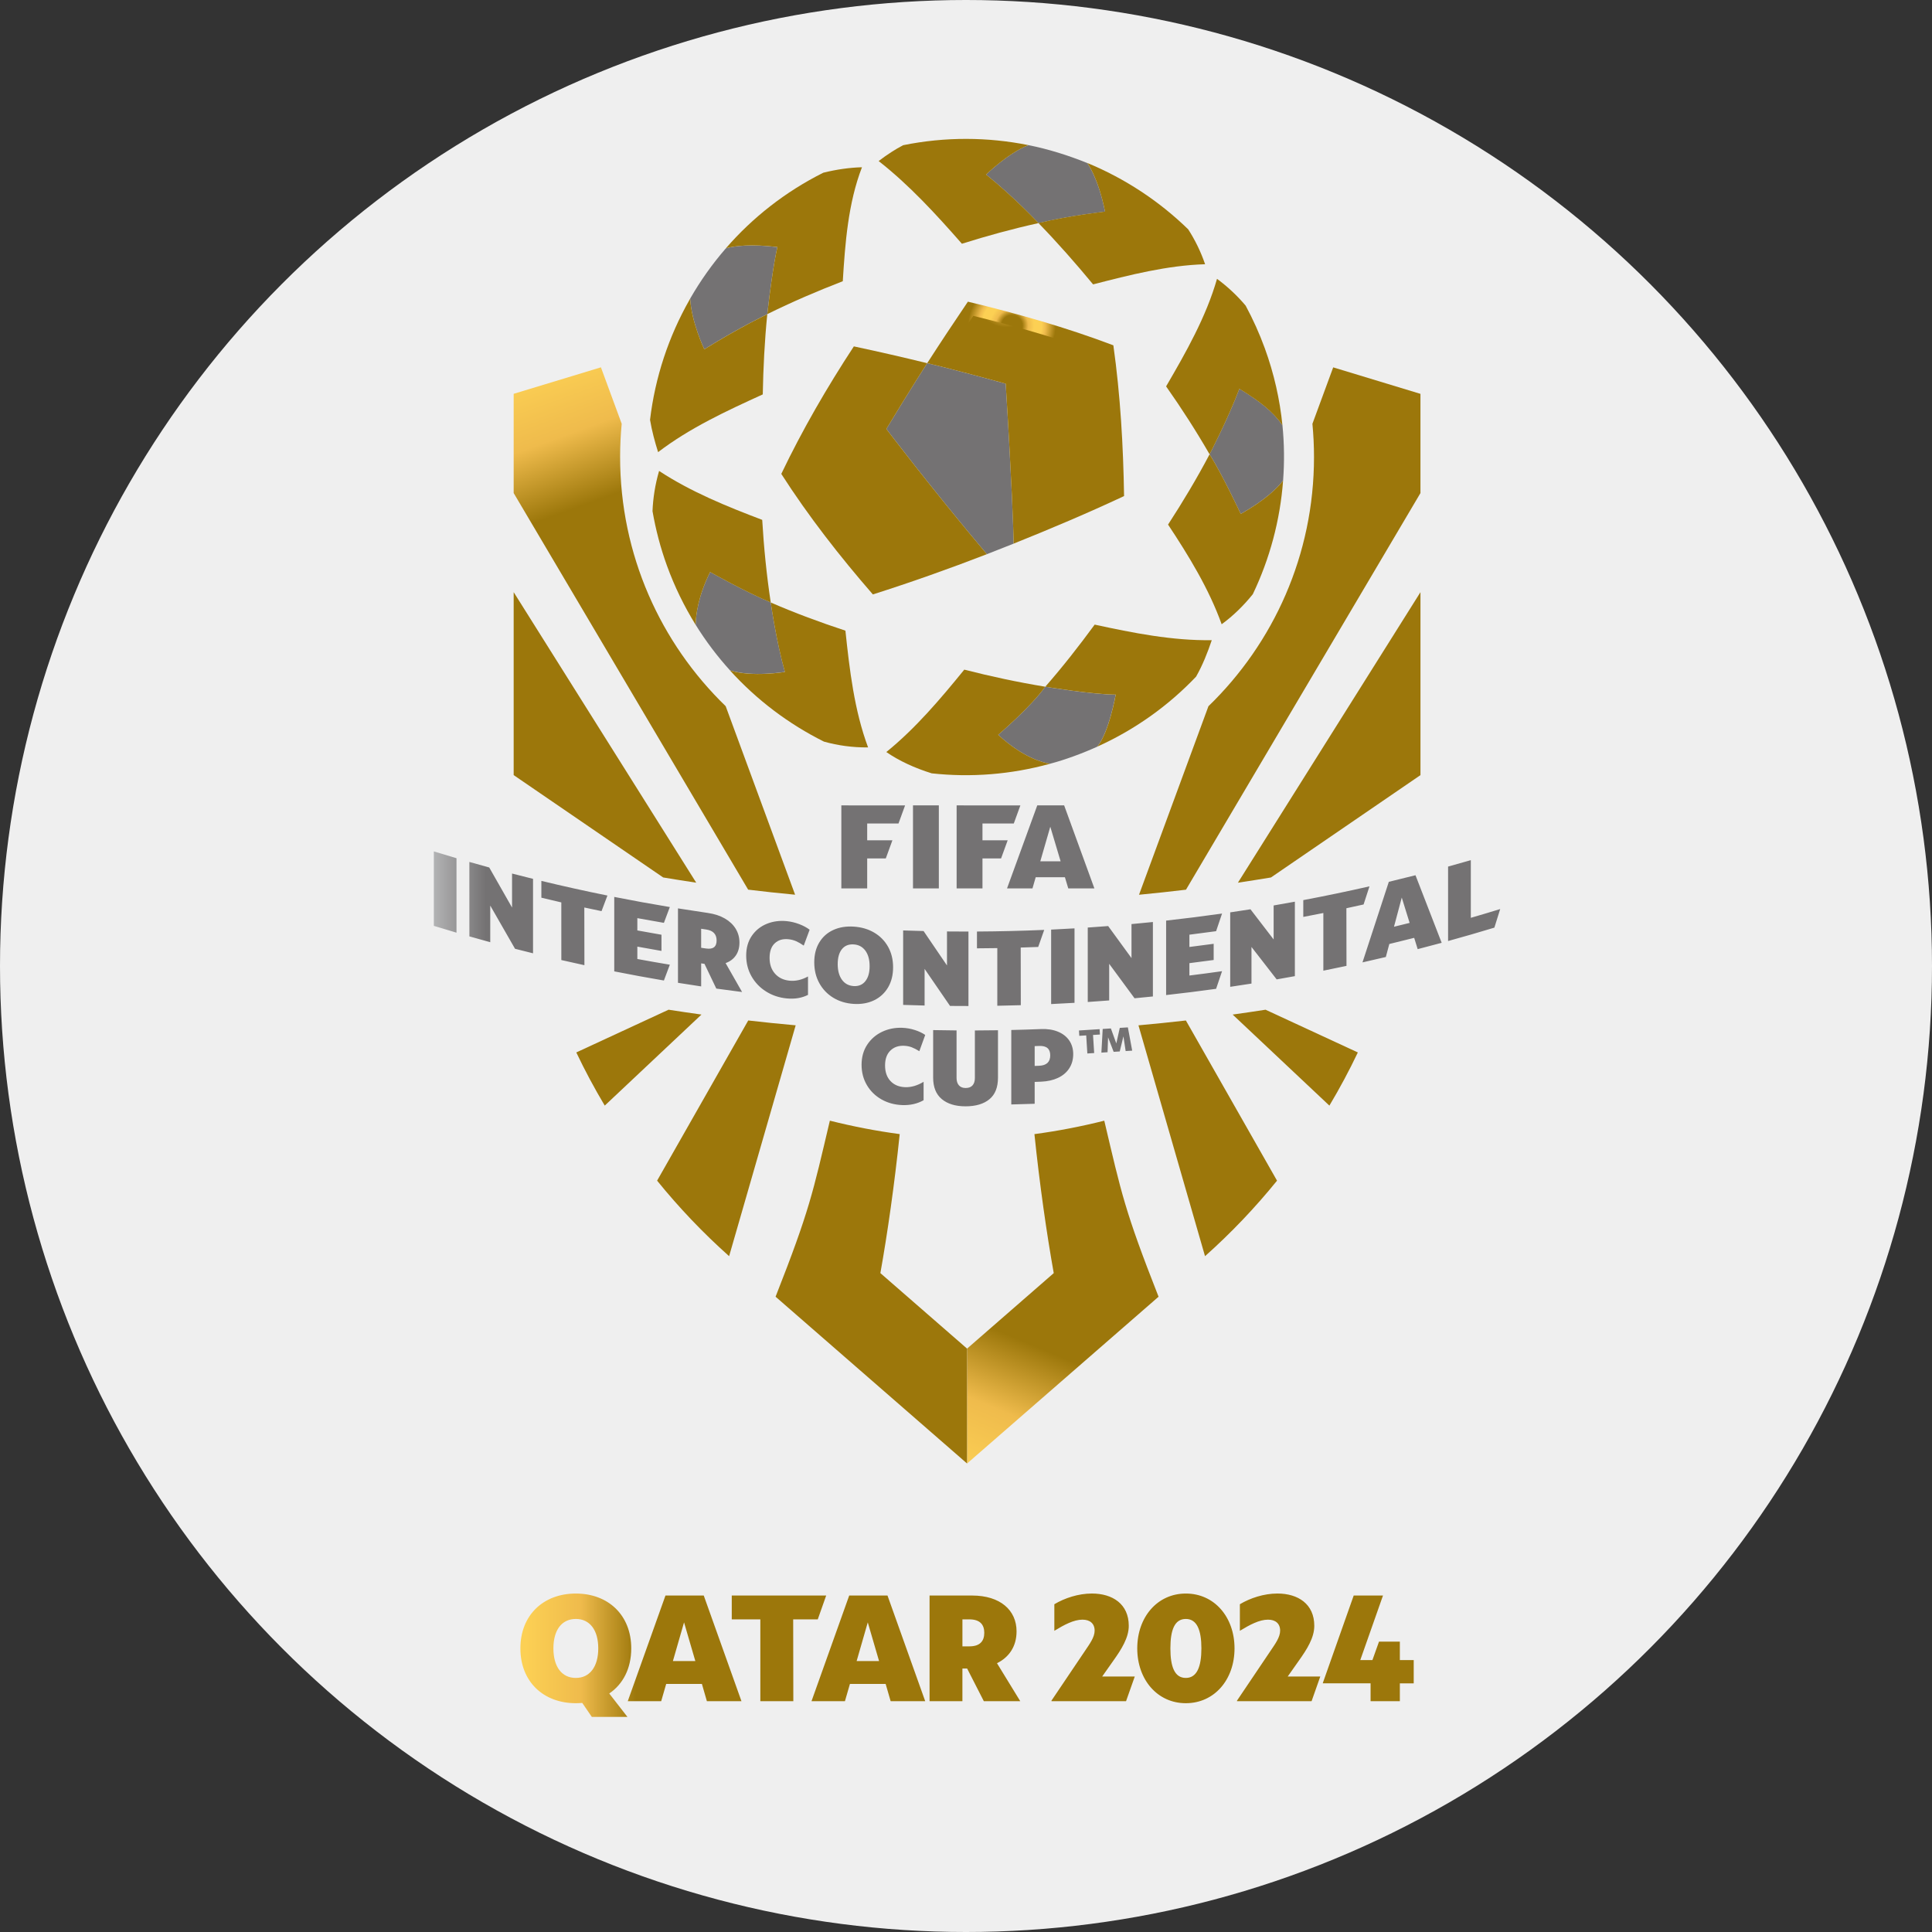<?xml version="1.0" encoding="utf-8"?>
<!-- Generator: Adobe Illustrator 28.0.0, SVG Export Plug-In . SVG Version: 6.00 Build 0)  -->
<svg version="1.1" id="Layer_1" xmlns="http://www.w3.org/2000/svg" xmlns:xlink="http://www.w3.org/1999/xlink" x="0px" y="0px"
	 viewBox="0 0 50 50" style="enable-background:new 0 0 50 50;" xml:space="preserve">
<rect x="0" y="0" width="50" height="50" fill="#333333" stroke="none"/>
<style type="text/css">
	.st0{fill:#EFEFEF;}
	.st1{fill:url(#SVGID_1_);}
	.st2{fill:url(#SVGID_00000167362196993907833410000002330134684945910144_);}
	.st3{fill:url(#SVGID_00000119799720872900115740000002171921890328673437_);}
	.st4{fill:url(#SVGID_00000047049654202985911510000006309478022770634901_);}
	.st5{fill:url(#SVGID_00000089557317469164152270000010496147359646674826_);}
	.st6{fill:url(#SVGID_00000123427267138323639270000010754387416115992996_);}
	.st7{fill:url(#SVGID_00000007391266444943050110000000603990327730148264_);}
	.st8{fill:url(#SVGID_00000072278345275700988010000006720847451503537807_);}
	.st9{fill:url(#SVGID_00000147199809069433708290000011918319937655116930_);}
	.st10{fill:url(#SVGID_00000136396290600157184780000013665399882569433241_);}
	.st11{fill:url(#SVGID_00000110466207419769484480000011178466754089416096_);}
	.st12{fill:url(#SVGID_00000013158493233629626020000010460829836108369568_);}
	.st13{fill:url(#SVGID_00000085220959804065095320000017854409588787291010_);}
	.st14{fill:url(#SVGID_00000110437293892882725920000007776522924550813089_);}
	.st15{fill:url(#SVGID_00000140717661022639824890000002744997911420165814_);}
	.st16{fill:url(#SVGID_00000049219206256536315960000011850580994831520163_);}
	.st17{fill:url(#SVGID_00000051347848004497078620000015973312796471536028_);}
	.st18{fill:url(#SVGID_00000024690767407740513890000017673018832634813830_);}
	.st19{fill:url(#SVGID_00000104666027291218802680000016229528754563321522_);}
	.st20{fill:url(#SVGID_00000168111805151431308950000005822488307725072520_);}
	.st21{fill:url(#SVGID_00000139289196892885823140000007919692471072058501_);}
	.st22{fill:url(#SVGID_00000142886363271672647710000001068379140838364350_);}
	.st23{fill:url(#SVGID_00000092454289370715298660000004741623509168233649_);}
	.st24{fill:url(#SVGID_00000024690978779178631240000017777738108735960483_);}
	.st25{fill:url(#SVGID_00000114768601809459539440000005801083387901591173_);}
	.st26{fill:url(#SVGID_00000093867941123202383220000015919051220632411565_);}
	.st27{fill:url(#SVGID_00000116203730037988092040000016355996276511333522_);}
	.st28{fill:url(#SVGID_00000016068638260036735470000000830390909406757277_);}
	.st29{fill:url(#SVGID_00000042006909734020663300000017916009017422636475_);}
	.st30{fill:url(#SVGID_00000031167720951767707990000017882765237208958381_);}
	.st31{fill:url(#SVGID_00000152986960419359796630000015110872359581015473_);}
	.st32{fill:url(#SVGID_00000076588989284289648250000009260124563022300088_);}
	.st33{fill:url(#SVGID_00000020362846380249571380000006130853199560412583_);}
	.st34{fill:url(#SVGID_00000023245031368254517310000018373679065103871377_);}
</style>
<circle class="st0" cx="25" cy="25" r="25"/>
<g transform="translate(-123 -106.99)">
	<g transform="translate(1 1)">
		<g transform="matrix(.353 0 0 -.353 105.06 391.01)">
			
				<linearGradient id="SVGID_1_" gradientUnits="userSpaceOnUse" x1="-1145.782" y1="1192.23" x2="-1145.574" y2="1192.23" gradientTransform="matrix(39.154 0 0 -39.154 44948.523 47367.117)">
				<stop  offset="0" style="stop-color:#FCD054"/>
				<stop  offset="0.5" style="stop-color:#EFBB4C"/>
				<stop  offset="1" style="stop-color:#9C770B"/>
			</linearGradient>
			<path class="st1" d="M120.15,687.715c0,0.607-0.325,0.984-1.089,0.984h-0.513v-1.978h0.513
				C119.825,686.72,120.15,687.097,120.15,687.715z M121.082,685.485l1.707-2.785h-2.671l-1.225,2.397h-0.346V682.7h-2.408v7.747
				h3.121c2.052,0,3.257-1.068,3.257-2.627C122.517,686.72,121.972,685.924,121.082,685.485L121.082,685.485z M112.437,685.642
				l-0.828,2.837l-0.817-2.837H112.437z M113.055,690.447l2.765-7.747h-2.534l-0.367,1.267h-2.618l-0.367-1.267h-2.451l2.765,7.747
				H113.055z M107.942,688.698l0.618,1.749h-6.923v-1.749h2.095V682.7h2.419l-0.011,5.998H107.942z M98.967,685.642l-0.828,2.837
				l-0.817-2.837H98.967z M99.584,690.447l2.765-7.747h-2.535l-0.366,1.267H96.83l-0.367-1.267h-2.451l2.765,7.747H99.584z
				 M91.849,686.573c0,1.34-0.618,2.157-1.644,2.157c-1.037,0-1.644-0.816-1.644-2.157s0.607-2.167,1.644-2.167
				C91.231,684.406,91.849,685.233,91.849,686.573z M92.655,683.265l1.333-1.716h-2.611l-0.701,1.025
				c-0.146-0.011-0.314-0.021-0.472-0.021c-2.366,0-4.063,1.57-4.063,4.02c0,2.449,1.697,4.02,4.063,4.02
				c2.367,0,4.064-1.571,4.064-4.02C94.268,685.097,93.661,683.946,92.655,683.265z M150.618,687.066h-1.529l-0.482-1.35h-0.89
				l1.665,4.732h-2.147l-2.262-6.406v-0.032h3.499v-1.31h2.146v1.308h1.017v1.707h-1.017
				C150.618,685.715,150.618,687.066,150.618,687.066z M143.193,685.642c0.628,0.879,1.152,1.717,1.152,2.586
				c0,1.601-1.194,2.366-2.702,2.366c-0.995,0-2-0.335-2.754-0.785v-1.948c0.723,0.44,1.424,0.817,2.063,0.817
				c0.545,0,0.889-0.282,0.889-0.806c0-0.481-0.355-0.963-0.701-1.476l-2.461-3.654V682.7h5.467l0.639,1.811h-2.388L143.193,685.642
				z M136.068,686.573c0,1.34-0.325,2.157-1.142,2.157c-0.828,0-1.131-0.816-1.131-2.157s0.304-2.167,1.131-2.167
				C135.743,684.406,136.068,685.233,136.068,686.573z M138.497,686.573c0-2.293-1.476-4.02-3.571-4.02
				c-2.084,0-3.561,1.727-3.561,4.02s1.476,4.02,3.561,4.02C137.021,690.594,138.497,688.866,138.497,686.573z M129.592,685.642
				c0.628,0.879,1.152,1.717,1.152,2.586c0,1.601-1.195,2.366-2.703,2.366c-0.995,0-2-0.335-2.754-0.785v-1.948
				c0.723,0.44,1.424,0.817,2.063,0.817c0.545,0,0.891-0.282,0.891-0.806c0-0.481-0.357-0.963-0.703-1.476l-2.461-3.654V682.7h5.467
				l0.64,1.811h-2.389L129.592,685.642"/>
			
				<linearGradient id="SVGID_00000038376377079629113870000017260248032836645777_" gradientUnits="userSpaceOnUse" x1="-1165.347" y1="1172.343" x2="-1165.139" y2="1172.343" gradientTransform="matrix(19.838 47.036 -47.036 19.838 78383.211 32254.315)">
				<stop  offset="0" style="stop-color:#FCD054"/>
				<stop  offset="0.497" style="stop-color:#EFBB4C"/>
				<stop  offset="1" style="stop-color:#9C770B"/>
			</linearGradient>
			<path style="fill:url(#SVGID_00000038376377079629113870000017260248032836645777_);" d="M131.454,732.251l4.88-16.925
				c1.92,1.712,3.683,3.565,5.279,5.537l-6.682,11.743C133.774,732.474,132.615,732.355,131.454,732.251L131.454,732.251z
				 M138.36,733.04l7.092-6.675c0.756,1.267,1.453,2.568,2.086,3.898l-6.766,3.132C139.969,733.271,139.165,733.152,138.36,733.04
				L138.36,733.04z M141.168,743.091l10.961,7.504v13.413l-13.384-21.3C139.553,742.829,140.361,742.957,141.168,743.091
				L141.168,743.091z M134.938,742.195l17.19,29.077v7.275l-6.397,1.942l-1.523-4.138c0.076-0.802,0.116-1.614,0.116-2.436
				c0-7.17-2.967-13.647-7.74-18.27l-5.089-13.821C132.644,741.934,133.792,742.057,134.938,742.195L134.938,742.195z
				 M123.827,724.275c1.718,0.229,3.43,0.561,5.121,0.985c1.252-5.303,1.488-6.578,3.98-12.906l-14.038-12.227v8.423l6.353,5.534
				C124.725,716.985,124.205,720.607,123.827,724.275"/>
			
				<linearGradient id="SVGID_00000095306806303321422500000003057852688362420147_" gradientUnits="userSpaceOnUse" x1="-1147.028" y1="1176.041" x2="-1146.82" y2="1176.041" gradientTransform="matrix(17.285 -47.219 -47.219 -17.285 75441.891 -33054.836)">
				<stop  offset="0" style="stop-color:#FCD054"/>
				<stop  offset="0.497" style="stop-color:#EFBB4C"/>
				<stop  offset="1" style="stop-color:#9C770B"/>
			</linearGradient>
			<path style="fill:url(#SVGID_00000095306806303321422500000003057852688362420147_);" d="M102.845,732.607l-6.681-11.743
				c1.596-1.972,3.359-3.825,5.279-5.537l4.88,16.925C105.162,732.356,104.002,732.474,102.845,732.607L102.845,732.607z
				 M97.004,733.396l-6.765-3.132c0.633-1.33,1.33-2.631,2.086-3.898l7.092,6.675C98.611,733.152,97.808,733.271,97.004,733.396
				L97.004,733.396z M99.032,742.709l-13.384,21.3v-13.413l10.961-7.504C97.415,742.957,98.223,742.829,99.032,742.709
				L99.032,742.709z M106.281,741.827l-5.089,13.821c-4.773,4.623-7.74,11.1-7.74,18.27c0,0.822,0.039,1.634,0.116,2.436
				l-1.523,4.138l-6.397-1.942v-7.275l17.191-29.077C103.984,742.058,105.132,741.935,106.281,741.827L106.281,741.827z
				 M112.533,714.085l6.354-5.534v-8.423l-14.038,12.227c2.491,6.327,2.728,7.603,3.98,12.906c1.691-0.423,3.402-0.756,5.121-0.985
				C113.571,720.607,113.052,716.986,112.533,714.085"/>
			
				<linearGradient id="SVGID_00000026851286427349558350000017532433112867753136_" gradientUnits="userSpaceOnUse" x1="-1150.78" y1="1193.174" x2="-1150.572" y2="1193.174" gradientTransform="matrix(58.536 0 0 -58.536 67433.289 70580.461)">
				<stop  offset="0" style="stop-color:#747273"/>
				<stop  offset="0.5" style="stop-color:#D8DADB"/>
				<stop  offset="1" style="stop-color:#747273"/>
			</linearGradient>
			<path style="fill:url(#SVGID_00000026851286427349558350000017532433112867753136_);" d="M124.035,748.376l-2.217-6.087h1.865
				l0.237,0.818h2.142l0.247-0.818h1.914l-2.217,6.087H124.035z M124.99,746.812l0.757-2.536h-1.49L124.99,746.812z
				 M109.671,748.376v-6.087h1.895v2.198h1.364l0.485,1.33h-1.849v1.232h2.296l0.483,1.326L109.671,748.376L109.671,748.376z
				 M114.924,742.29h1.895v6.087h-1.895V742.29z M118.123,748.376v-6.087h1.895v2.198h1.363l0.485,1.33h-1.848v1.232h2.296
				l0.483,1.326L118.123,748.376L118.123,748.376z M124.173,729.287c0.541,0.021,0.813,0.277,0.813,0.763
				c0,0.482-0.271,0.711-0.813,0.689c-0.109-0.004-0.219-0.008-0.328-0.012v-1.453C123.955,729.278,124.064,729.282,124.173,729.287
				z M122.13,731.909c0.728,0.016,1.456,0.039,2.185,0.068c0.467,0.019,0.878-0.044,1.233-0.19c0.355-0.145,0.631-0.358,0.828-0.643
				c0.195-0.284,0.294-0.618,0.295-1.001c-0.001-0.398-0.097-0.748-0.291-1.045c-0.193-0.298-0.467-0.532-0.823-0.699
				c-0.355-0.167-0.771-0.26-1.242-0.279c-0.157-0.006-0.313-0.013-0.47-0.018V726.5c-0.571-0.02-1.144-0.037-1.715-0.05
				L122.13,731.909L122.13,731.909z M117.032,726.845c-0.42,0.351-0.631,0.876-0.63,1.575v3.482
				c0.572-0.011,1.144-0.019,1.716-0.024v-3.489c0.001-0.225,0.057-0.405,0.172-0.536c0.114-0.131,0.278-0.197,0.492-0.197
				c0.224-0.001,0.393,0.063,0.507,0.192c0.114,0.127,0.172,0.307,0.172,0.538v3.489c0.565,0.002,1.129,0.007,1.694,0.016v-3.482
				c-0.001-0.703-0.207-1.23-0.627-1.576c-0.417-0.346-1.004-0.521-1.761-0.52C118.03,726.314,117.451,726.494,117.032,726.845
				L117.032,726.845z M112.615,726.82c-0.451,0.256-0.811,0.605-1.069,1.045c-0.261,0.44-0.392,0.939-0.392,1.495
				c0.001,0.565,0.139,1.056,0.414,1.473s0.641,0.731,1.095,0.946s0.946,0.31,1.473,0.291c0.314-0.012,0.618-0.065,0.917-0.161
				c0.299-0.094,0.554-0.217,0.768-0.363c-0.144-0.397-0.289-0.794-0.433-1.192c-0.204,0.129-0.392,0.225-0.563,0.29
				c-0.172,0.065-0.36,0.101-0.563,0.108c-0.412,0.015-0.746-0.104-1.002-0.358c-0.257-0.255-0.385-0.617-0.384-1.09
				c0.001-0.477,0.133-0.857,0.398-1.139s0.623-0.432,1.07-0.448c0.448-0.016,0.899,0.115,1.357,0.393v-1.35
				c-0.458-0.259-0.981-0.378-1.566-0.356C113.574,726.425,113.066,726.565,112.615,726.82z M154.154,743.89
				c0.556,0.153,1.112,0.31,1.667,0.47v-4.227c0.719,0.207,1.436,0.422,2.153,0.642c-0.142-0.454-0.284-0.908-0.426-1.362
				c-1.128-0.343-2.26-0.67-3.394-0.982C154.154,738.431,154.154,743.89,154.154,743.89z M151.334,739.761
				c-0.192,0.618-0.383,1.237-0.576,1.856c-0.189-0.713-0.379-1.426-0.57-2.138C150.571,739.57,150.952,739.665,151.334,739.761z
				 M149.809,742.772c0.652,0.156,1.304,0.317,1.955,0.483c0.641-1.656,1.282-3.307,1.92-4.954c-0.586-0.159-1.173-0.314-1.76-0.464
				c-0.085,0.275-0.17,0.552-0.255,0.828c-0.607-0.155-1.215-0.305-1.824-0.451c-0.085-0.318-0.171-0.635-0.255-0.953
				c-0.57-0.135-1.141-0.267-1.712-0.395C148.522,738.83,149.166,740.799,149.809,742.772z M145.009,740.486
				c-0.49-0.099-0.981-0.194-1.471-0.287v1.232c1.623,0.306,3.24,0.643,4.853,1.01c-0.144-0.443-0.288-0.887-0.432-1.33
				c-0.42-0.094-0.84-0.186-1.261-0.276c0.003-1.408,0.004-2.817,0.007-4.226c-0.565-0.12-1.13-0.238-1.696-0.351V740.486z
				 M138.18,740.533c0.495,0.072,0.991,0.148,1.486,0.226c0.567-0.741,1.133-1.479,1.699-2.213v2.493
				c0.52,0.089,1.038,0.181,1.556,0.277v-5.459c-0.445-0.082-0.889-0.161-1.335-0.238c-0.615,0.788-1.23,1.581-1.846,2.378v-2.685
				c-0.52-0.082-1.04-0.162-1.56-0.238V740.533z M133.482,734.47v5.459c1.369,0.151,2.736,0.324,4.101,0.517
				c-0.146-0.431-0.292-0.862-0.437-1.293c-0.652-0.091-1.304-0.176-1.957-0.257v-0.9c0.593,0.073,1.187,0.151,1.779,0.232v-1.187
				c-0.592-0.082-1.186-0.159-1.779-0.232v-0.907c0.799,0.099,1.597,0.205,2.394,0.318c-0.146-0.431-0.292-0.862-0.437-1.293
				C135.926,734.758,134.705,734.605,133.482,734.47L133.482,734.47z M127.737,739.42c0.499,0.033,0.997,0.069,1.496,0.109
				c0.571-0.787,1.141-1.569,1.711-2.349v2.494c0.523,0.047,1.046,0.098,1.568,0.152v-5.459c-0.448-0.046-0.897-0.09-1.345-0.132
				c-0.62,0.838-1.24,1.679-1.86,2.526v-2.685c-0.523-0.041-1.047-0.079-1.571-0.114v5.458H127.737z M125.052,739.269
				c0.571,0.026,1.143,0.056,1.714,0.091c0.001-1.82,0.001-3.639,0-5.459c-0.571-0.034-1.142-0.064-1.714-0.091V739.269z
				 M121.106,737.912c-0.497-0.009-0.995-0.014-1.492-0.016v1.232c1.644,0.009,3.288,0.049,4.93,0.119
				c-0.147-0.417-0.294-0.834-0.44-1.25c-0.428-0.017-0.855-0.031-1.283-0.044c0.002-1.409,0.005-2.817,0.007-4.226
				c-0.575-0.017-1.149-0.031-1.723-0.041L121.106,737.912L121.106,737.912z M114.201,739.208c0.499-0.018,0.999-0.032,1.499-0.044
				c0.571-0.845,1.144-1.686,1.716-2.523v2.493c0.525-0.006,1.049-0.009,1.574-0.008v-5.459c-0.45-0.001-0.9,0.001-1.35,0.006
				c-0.622,0.901-1.243,1.806-1.865,2.716v-2.686c-0.525,0.013-1.049,0.028-1.573,0.046v5.459H114.201z M111.431,735.488
				c0.209,0.261,0.314,0.628,0.313,1.1c0,0.478-0.104,0.857-0.313,1.139c-0.209,0.282-0.494,0.435-0.857,0.457
				c-0.368,0.023-0.654-0.094-0.861-0.349c-0.206-0.257-0.309-0.622-0.309-1.1c0-0.472,0.103-0.852,0.309-1.139
				c0.205-0.287,0.493-0.443,0.861-0.467C110.935,735.106,111.223,735.226,111.431,735.488z M109.077,734.275
				c-0.437,0.267-0.778,0.625-1.023,1.072c-0.246,0.447-0.368,0.956-0.369,1.521c0,0.566,0.123,1.052,0.369,1.46
				s0.586,0.711,1.023,0.912s0.936,0.283,1.497,0.248c0.56-0.035,1.06-0.179,1.498-0.435c0.436-0.256,0.779-0.603,1.025-1.041
				c0.245-0.438,0.368-0.94,0.368-1.506c0-0.565-0.122-1.057-0.368-1.475c-0.247-0.417-0.588-0.733-1.025-0.944
				c-0.437-0.21-0.936-0.3-1.498-0.265C110.012,733.858,109.513,734.009,109.077,734.275L109.077,734.275z M104.149,734.733
				c-0.451,0.284-0.805,0.655-1.065,1.112s-0.388,0.963-0.389,1.519c0,0.566,0.137,1.047,0.412,1.448
				c0.274,0.4,0.639,0.692,1.091,0.878c0.452,0.185,0.942,0.252,1.468,0.199c0.311-0.031,0.618-0.104,0.914-0.217
				c0.299-0.114,0.553-0.25,0.766-0.412c-0.144-0.388-0.287-0.776-0.432-1.164c-0.203,0.141-0.39,0.249-0.561,0.324
				c-0.171,0.076-0.358,0.122-0.561,0.143c-0.412,0.041-0.744-0.057-0.999-0.295c-0.256-0.238-0.382-0.593-0.383-1.065
				c-0.001-0.477,0.132-0.866,0.397-1.164c0.265-0.299,0.621-0.471,1.067-0.515c0.447-0.044,0.897,0.059,1.353,0.309
				c-0.001-0.45-0.001-0.9,0-1.35c-0.457-0.23-0.977-0.317-1.561-0.259C105.105,734.278,104.599,734.449,104.149,734.733
				L104.149,734.733z M99.756,737.883c0.514-0.074,0.771,0.124,0.77,0.591c-0.001,0.462-0.257,0.729-0.77,0.803
				c-0.121,0.018-0.242,0.036-0.363,0.054v-1.395C99.514,737.918,99.634,737.9,99.756,737.883z M97.693,740.825
				c0.734-0.118,1.468-0.23,2.203-0.337c0.473-0.069,0.886-0.203,1.233-0.404c0.349-0.202,0.613-0.453,0.797-0.754
				c0.182-0.302,0.275-0.636,0.275-1.005c0.001-0.378-0.089-0.696-0.267-0.954c-0.177-0.257-0.427-0.443-0.748-0.558
				c0.402-0.708,0.805-1.415,1.208-2.119c-0.63,0.079-1.26,0.162-1.89,0.25c-0.289,0.603-0.578,1.208-0.866,1.813
				c-0.081,0.012-0.162,0.024-0.244,0.036v-1.689c-0.567,0.084-1.134,0.172-1.7,0.264v5.457H97.693z M93.022,736.207v5.458
				c1.355-0.269,2.714-0.516,4.075-0.742c-0.145-0.387-0.29-0.773-0.435-1.159c-0.65,0.111-1.299,0.225-1.947,0.345v-0.901
				c0.589-0.109,1.179-0.214,1.769-0.315v-1.187c-0.59,0.101-1.18,0.206-1.769,0.315v-0.907c0.793-0.147,1.587-0.286,2.382-0.418
				c-0.145-0.386-0.29-0.773-0.435-1.159C95.446,735.743,94.232,735.966,93.022,736.207z M89.141,741.263
				c-0.488,0.112-0.975,0.227-1.462,0.345v1.232c1.609-0.388,3.223-0.747,4.843-1.074c-0.145-0.382-0.289-0.763-0.433-1.143
				c-0.421,0.087-0.842,0.175-1.262,0.266c0.002-1.41,0.004-2.819,0.007-4.229c-0.565,0.122-1.129,0.248-1.692,0.377L89.141,741.263
				L89.141,741.263z M82.4,744.23c0.485-0.139,0.971-0.274,1.457-0.407c0.557-0.983,1.114-1.962,1.673-2.938v2.494
				c0.512-0.133,1.024-0.263,1.538-0.389v-5.459c-0.44,0.109-0.88,0.219-1.32,0.332c-0.606,1.051-1.213,2.107-1.817,3.167v-2.685
				c-0.511,0.139-1.021,0.281-1.53,0.427L82.4,744.23L82.4,744.23z M79.795,745.002c0.553-0.17,1.107-0.336,1.661-0.499v-5.459
				c-0.555,0.163-1.109,0.329-1.661,0.5V745.002L79.795,745.002z M128.832,731.985l0.6,0.038l0.398-1.099l0.255,1.14l0.593,0.037
				l0.317-1.706l-0.48-0.031l-0.163,1.08l-0.27-1.108l-0.447-0.029l-0.409,1.065l-0.037-1.093l-0.453-0.029L128.832,731.985z
				 M127.092,731.873l1.513,0.097l0.025-0.393l-0.507-0.032l0.084-1.326l-0.5-0.032l-0.084,1.326l-0.507-0.032L127.092,731.873"/>
			
				<radialGradient id="SVGID_00000173161731802182583990000017779478989163977351_" cx="-1196.716" cy="1191.093" r="0.208" gradientTransform="matrix(-13.596 21.963 21.963 13.596 -42312.266 10869.637)" gradientUnits="userSpaceOnUse">
				<stop  offset="0" style="stop-color:#D8DADB"/>
				<stop  offset="0.348" style="stop-color:#D8DADB"/>
				<stop  offset="0.449" style="stop-color:#747273"/>
				<stop  offset="0.539" style="stop-color:#747273"/>
				<stop  offset="0.745" style="stop-color:#D8DADB"/>
				<stop  offset="0.867" style="stop-color:#747273"/>
				<stop  offset="0.977" style="stop-color:#747273"/>
				<stop  offset="1" style="stop-color:#747273"/>
			</radialGradient>
			<path style="fill:url(#SVGID_00000173161731802182583990000017779478989163977351_);" d="M127.694,795.473
				c-1.395,0.561-2.83,1.015-4.311,1.31c-1.497-0.59-3.098-2.159-3.098-2.159c2.17-1.755,3.837-3.559,3.837-3.559
				c2.33,0.563,4.883,0.838,4.883,0.838C128.486,794.466,127.694,795.473,127.694,795.473"/>
			
				<radialGradient id="SVGID_00000023981622653866596150000003581187443600086176_" cx="-1118.186" cy="1159.96" r="0.208" gradientTransform="matrix(3.921 -15.947 -15.947 -3.921 23001.932 -12506.558)" gradientUnits="userSpaceOnUse">
				<stop  offset="0" style="stop-color:#D8DADB"/>
				<stop  offset="0.226" style="stop-color:#D8DADB"/>
				<stop  offset="0.345" style="stop-color:#747273"/>
				<stop  offset="0.453" style="stop-color:#747273"/>
				<stop  offset="0.692" style="stop-color:#D8DADB"/>
				<stop  offset="0.854" style="stop-color:#747273"/>
				<stop  offset="1" style="stop-color:#747273"/>
			</radialGradient>
			<path style="fill:url(#SVGID_00000023981622653866596150000003581187443600086176_);" d="M142.059,772.203l-0.001-0.011
				c-0.403-0.53-1.278-1.413-3.104-2.449c0,0-1.325,2.835-2.285,4.377c0,0,1.354,2.597,2.182,4.8
				c1.526-0.932,2.459-1.676,3.158-2.665C142.146,774.908,142.159,773.542,142.059,772.203"/>
			
				<radialGradient id="SVGID_00000074413949291247657020000007273884664219478444_" cx="-1118.189" cy="1159.963" r="0.208" gradientTransform="matrix(3.922 -15.948 -15.948 -3.922 23003.701 -12507.416)" gradientUnits="userSpaceOnUse">
				<stop  offset="0" style="stop-color:#D8DADB"/>
				<stop  offset="0.348" style="stop-color:#D8DADB"/>
				<stop  offset="0.449" style="stop-color:#747273"/>
				<stop  offset="0.54" style="stop-color:#747273"/>
				<stop  offset="0.745" style="stop-color:#D8DADB"/>
				<stop  offset="0.867" style="stop-color:#747273"/>
				<stop  offset="0.977" style="stop-color:#747273"/>
				<stop  offset="1" style="stop-color:#747273"/>
			</radialGradient>
			<path style="fill:url(#SVGID_00000074413949291247657020000007273884664219478444_);" d="M124.622,757.076
				c-1.097-1.522-3.454-3.527-3.454-3.527c1.822-1.665,3.262-2.037,3.805-2.12c1.123,0.294,2.396,0.77,3.456,1.249
				c0.861,1.024,1.355,3.817,1.355,3.817C127.99,756.508,124.622,757.076,124.622,757.076"/>
			
				<radialGradient id="SVGID_00000168112255683254849390000005447458305717906320_" cx="-1118.189" cy="1159.963" r="0.208" gradientTransform="matrix(3.922 -15.948 -15.948 -3.922 23003.701 -12507.416)" gradientUnits="userSpaceOnUse">
				<stop  offset="0" style="stop-color:#D8DADB"/>
				<stop  offset="0.268" style="stop-color:#D8DADB"/>
				<stop  offset="0.364" style="stop-color:#747273"/>
				<stop  offset="0.451" style="stop-color:#747273"/>
				<stop  offset="0.702" style="stop-color:#D8DADB"/>
				<stop  offset="0.847" style="stop-color:#747273"/>
				<stop  offset="0.977" style="stop-color:#747273"/>
				<stop  offset="1" style="stop-color:#747273"/>
			</radialGradient>
			<path style="fill:url(#SVGID_00000168112255683254849390000005447458305717906320_);" d="M105.533,758.163
				c-0.643,2.269-1.038,5.093-1.038,5.093c-1.839,0.761-4.442,2.23-4.442,2.23c-0.878-1.749-1.046-3.157-1.065-3.865L99,761.599
				c0.741-1.194,1.583-2.303,2.507-3.323C103.132,757.764,105.533,758.163,105.533,758.163"/>
			
				<radialGradient id="SVGID_00000034795183394931012650000014267309793759502243_" cx="-1155.632" cy="1157.027" r="0.208" gradientTransform="matrix(-16.559 -23.967 -23.967 16.559 8724.156 -46070.883)" gradientUnits="userSpaceOnUse">
				<stop  offset="0" style="stop-color:#D8DADB"/>
				<stop  offset="0.265" style="stop-color:#D8DADB"/>
				<stop  offset="0.278" style="stop-color:#D8DADB"/>
				<stop  offset="0.416" style="stop-color:#747273"/>
				<stop  offset="0.745" style="stop-color:#D8DADB"/>
				<stop  offset="0.876" style="stop-color:#747273"/>
				<stop  offset="0.977" style="stop-color:#747273"/>
				<stop  offset="1" style="stop-color:#747273"/>
			</radialGradient>
			<path style="fill:url(#SVGID_00000034795183394931012650000014267309793759502243_);" d="M115.965,780.796
				c0,0-1.253-1.936-2.994-4.822c0,0,3.308-4.366,7.37-9.181c0.141,0.055,1.44,0.563,1.964,0.774
				c-0.022,1.068-0.125,4.297-0.584,11.726C121.721,779.293,118.351,780.229,115.965,780.796"/>
			
				<radialGradient id="SVGID_00000101791395258513284880000015853739819385267841_" cx="-1196.716" cy="1191.093" r="0.208" gradientTransform="matrix(-13.596 21.963 21.963 13.596 -42312.266 10869.637)" gradientUnits="userSpaceOnUse">
				<stop  offset="0" style="stop-color:#D8DADB"/>
				<stop  offset="0.348" style="stop-color:#D8DADB"/>
				<stop  offset="0.449" style="stop-color:#747273"/>
				<stop  offset="0.54" style="stop-color:#747273"/>
				<stop  offset="0.745" style="stop-color:#D8DADB"/>
				<stop  offset="0.867" style="stop-color:#747273"/>
				<stop  offset="0.977" style="stop-color:#747273"/>
				<stop  offset="1" style="stop-color:#747273"/>
			</radialGradient>
			<path style="fill:url(#SVGID_00000101791395258513284880000015853739819385267841_);" d="M101.204,789.215
				c-0.993-1.144-1.867-2.378-2.616-3.683c0.088-1.718,1.035-3.717,1.035-3.717c2.637,1.637,4.618,2.573,4.618,2.573
				c0.428,3.745,0.744,4.918,0.744,4.918C103.069,789.537,101.863,789.398,101.204,789.215"/>
			
				<radialGradient id="SVGID_00000078748019239457933450000017497299754465262996_" cx="-1121.851" cy="1148.445" r="0.208" gradientTransform="matrix(0.261 -15.251 -15.251 -0.261 17929.947 -16032.383)" gradientUnits="userSpaceOnUse">
				<stop  offset="0" style="stop-color:#FCD054"/>
				<stop  offset="0.777" style="stop-color:#FCD054"/>
				<stop  offset="0.889" style="stop-color:#EFBB4C"/>
				<stop  offset="1" style="stop-color:#9C770B"/>
			</radialGradient>
			<path style="fill:url(#SVGID_00000078748019239457933450000017497299754465262996_);" d="M120.287,794.624
				c0,0,1.601,1.569,3.098,2.159h-0.001c-2.972,0.598-6.087,0.621-9.181-0.006c-0.289-0.151-0.578-0.319-0.869-0.508
				c-0.318-0.205-0.628-0.423-0.927-0.654c2.256-1.769,4.218-3.914,6.103-6.063c1.849,0.582,3.722,1.096,5.615,1.513
				C124.124,791.064,122.457,792.869,120.287,794.624"/>
			
				<radialGradient id="SVGID_00000058582002997102753760000007825732163921405630_" cx="-1121.851" cy="1148.445" r="0.208" gradientTransform="matrix(0.261 -15.251 -15.251 -0.261 17929.947 -16032.383)" gradientUnits="userSpaceOnUse">
				<stop  offset="0" style="stop-color:#FCD054"/>
				<stop  offset="0.777" style="stop-color:#FCD054"/>
				<stop  offset="0.886" style="stop-color:#EFBB4C"/>
				<stop  offset="1" style="stop-color:#9C770B"/>
			</radialGradient>
			<path style="fill:url(#SVGID_00000058582002997102753760000007825732163921405630_);" d="M135.101,790.608
				c-2.146,2.092-4.668,3.739-7.408,4.87c0,0,0.792-1.007,1.311-3.57c0,0-2.552-0.275-4.883-0.838c1.4-1.441,2.73-2.953,4.007-4.498
				c2.677,0.691,5.437,1.395,8.212,1.478C136.018,788.986,135.6,789.835,135.101,790.608"/>
			
				<radialGradient id="SVGID_00000081639297832747837040000014715630792066363822_" cx="-1121.851" cy="1148.445" r="0.208" gradientTransform="matrix(0.261 -15.251 -15.251 -0.261 17929.947 -16032.383)" gradientUnits="userSpaceOnUse">
				<stop  offset="0" style="stop-color:#FCD054"/>
				<stop  offset="0.777" style="stop-color:#FCD054"/>
				<stop  offset="0.891" style="stop-color:#EFBB4C"/>
				<stop  offset="1" style="stop-color:#9C770B"/>
			</radialGradient>
			<path style="fill:url(#SVGID_00000081639297832747837040000014715630792066363822_);" d="M142.009,776.25L142.009,776.25
				c-0.19,1.884-0.613,3.773-1.29,5.633c-0.397,1.093-0.871,2.137-1.406,3.131c-0.603,0.716-1.3,1.375-2.1,1.966
				c-0.794-2.782-2.28-5.397-3.732-7.885c1.136-1.612,2.203-3.273,3.188-4.98c0,0,1.354,2.597,2.182,4.8
				C140.378,777.983,141.31,777.238,142.009,776.25"/>
			
				<radialGradient id="SVGID_00000058560748762065921260000017785442853074263938_" cx="-1121.851" cy="1148.445" r="0.208" gradientTransform="matrix(0.261 -15.251 -15.251 -0.261 17929.943 -16032.386)" gradientUnits="userSpaceOnUse">
				<stop  offset="0" style="stop-color:#FCD054"/>
				<stop  offset="0.777" style="stop-color:#FCD054"/>
				<stop  offset="0.888" style="stop-color:#EFBB4C"/>
				<stop  offset="1" style="stop-color:#9C770B"/>
			</radialGradient>
			<path style="fill:url(#SVGID_00000058560748762065921260000017785442853074263938_);" d="M138.955,769.742
				c0,0-1.325,2.835-2.285,4.377c-0.932-1.771-1.964-3.491-3.046-5.156c1.515-2.288,3.001-4.716,3.93-7.308
				c0.848,0.621,1.616,1.37,2.285,2.207c1.242,2.597,2.002,5.421,2.219,8.329C141.655,771.661,140.781,770.779,138.955,769.742"/>
			
				<radialGradient id="SVGID_00000162316649475030473780000007621947913307497910_" cx="-1121.852" cy="1148.446" r="0.208" gradientTransform="matrix(0.261 -15.252 -15.252 -0.261 17930.398 -16032.818)" gradientUnits="userSpaceOnUse">
				<stop  offset="0" style="stop-color:#FCD054"/>
				<stop  offset="0.777" style="stop-color:#FCD054"/>
				<stop  offset="0.885" style="stop-color:#EFBB4C"/>
				<stop  offset="1" style="stop-color:#9C770B"/>
			</radialGradient>
			<path style="fill:url(#SVGID_00000162316649475030473780000007621947913307497910_);" d="M128.244,761.629
				c-1.159-1.579-2.348-3.101-3.619-4.551c0,0,3.368-0.568,5.163-0.581c0,0-0.494-2.793-1.355-3.817
				c2.794,1.263,5.232,3.021,7.245,5.134c0.481,0.844,0.848,1.776,1.151,2.675C133.95,760.442,131.045,761.021,128.244,761.629"/>
			
				<radialGradient id="SVGID_00000076595631672581078490000014522850109125908871_" cx="-1121.851" cy="1148.445" r="0.208" gradientTransform="matrix(0.261 -15.251 -15.251 -0.261 17929.943 -16032.386)" gradientUnits="userSpaceOnUse">
				<stop  offset="0" style="stop-color:#FCD054"/>
				<stop  offset="0.777" style="stop-color:#FCD054"/>
				<stop  offset="0.885" style="stop-color:#EFBB4C"/>
				<stop  offset="1" style="stop-color:#9C770B"/>
			</radialGradient>
			<path style="fill:url(#SVGID_00000076595631672581078490000014522850109125908871_);" d="M124.622,757.076
				c-2.009,0.328-4.005,0.758-5.938,1.252c-1.742-2.141-3.564-4.297-5.715-6.041c0.927-0.641,2.074-1.173,3.33-1.562
				c2.844-0.31,5.781-0.094,8.675,0.704c-0.543,0.083-1.984,0.455-3.805,2.12C121.168,753.549,123.525,755.554,124.622,757.076"/>
			
				<radialGradient id="SVGID_00000124875407130494331280000010470108264645554838_" cx="-1121.851" cy="1148.445" r="0.208" gradientTransform="matrix(0.261 -15.251 -15.251 -0.261 17929.943 -16032.386)" gradientUnits="userSpaceOnUse">
				<stop  offset="0" style="stop-color:#FCD054"/>
				<stop  offset="0.777" style="stop-color:#FCD054"/>
				<stop  offset="0.887" style="stop-color:#EFBB4C"/>
				<stop  offset="1" style="stop-color:#9C770B"/>
			</radialGradient>
			<path style="fill:url(#SVGID_00000124875407130494331280000010470108264645554838_);" d="M109.97,761.186
				c-1.839,0.605-3.68,1.285-5.475,2.065c0,0,0.395-2.824,1.038-5.093c0,0-2.4-0.399-4.025,0.113l0.002-0.003
				c1.966-2.172,4.31-3.932,6.889-5.218c1.02-0.284,2.095-0.435,3.233-0.424C110.619,755.342,110.273,758.319,109.97,761.186"/>
			
				<radialGradient id="SVGID_00000145772162816592968480000012294043569449056135_" cx="-1121.851" cy="1148.445" r="0.208" gradientTransform="matrix(0.261 -15.251 -15.251 -0.261 17929.947 -16032.383)" gradientUnits="userSpaceOnUse">
				<stop  offset="0" style="stop-color:#FCD054"/>
				<stop  offset="0.777" style="stop-color:#FCD054"/>
				<stop  offset="0.886" style="stop-color:#EFBB4C"/>
				<stop  offset="1" style="stop-color:#9C770B"/>
			</radialGradient>
			<path style="fill:url(#SVGID_00000145772162816592968480000012294043569449056135_);" d="M104.495,763.253
				c-0.304,2.008-0.506,4.032-0.625,6.056c-2.595,0.984-5.234,2.057-7.561,3.587c-0.289-1-0.443-1.983-0.482-2.948
				c0.233-1.34,0.579-2.679,1.06-4.001c0.56-1.542,1.269-2.987,2.1-4.329c0.019,0.708,0.187,2.116,1.065,3.865
				C100.053,765.483,102.655,764.014,104.495,763.253"/>
			
				<radialGradient id="SVGID_00000064323805942190717930000010632192914550190223_" cx="-1121.852" cy="1148.446" r="0.208" gradientTransform="matrix(0.261 -15.252 -15.252 -0.261 17930.398 -16032.818)" gradientUnits="userSpaceOnUse">
				<stop  offset="0" style="stop-color:#FCD054"/>
				<stop  offset="0.777" style="stop-color:#FCD054"/>
				<stop  offset="0.889" style="stop-color:#EFBB4C"/>
				<stop  offset="1" style="stop-color:#9C770B"/>
			</radialGradient>
			<path style="fill:url(#SVGID_00000064323805942190717930000010632192914550190223_);" d="M98.588,785.53l-0.001-0.003
				l-0.048-0.086c-1.533-2.697-2.524-5.688-2.893-8.798c0.135-0.804,0.347-1.599,0.591-2.368c2.32,1.772,5.028,3.028,7.674,4.232
				c0.037,1.958,0.134,3.924,0.331,5.879c0,0-1.981-0.936-4.618-2.573C99.622,781.814,98.676,783.813,98.588,785.53"/>
			
				<radialGradient id="SVGID_00000140710799880607422160000016167208719724704942_" cx="-1121.951" cy="1148.387" r="0.208" gradientTransform="matrix(0.262 -15.252 -15.252 -0.262 17930.162 -16035.555)" gradientUnits="userSpaceOnUse">
				<stop  offset="0" style="stop-color:#FCD054"/>
				<stop  offset="0.777" style="stop-color:#FCD054"/>
				<stop  offset="0.886" style="stop-color:#EFBB4C"/>
				<stop  offset="1" style="stop-color:#9C770B"/>
			</radialGradient>
			<path style="fill:url(#SVGID_00000140710799880607422160000016167208719724704942_);" d="M108.351,794.761
				c-2.787-1.394-5.194-3.293-7.147-5.543c0.66,0.183,1.866,0.322,3.782,0.092c0,0-0.316-1.174-0.744-4.918
				c1.803,0.889,3.662,1.69,5.535,2.412c0.172,2.788,0.39,5.727,1.407,8.356C110.284,795.137,109.325,795.001,108.351,794.761"/>
			
				<radialGradient id="SVGID_00000103960020054893369340000014451782403139664043_" cx="-1124.38" cy="1148.977" r="0.208" gradientTransform="matrix(-0.436 -16.21 -16.21 0.436 18256.455 -17943.098)" gradientUnits="userSpaceOnUse">
				<stop  offset="0" style="stop-color:#9C770B"/>
				<stop  offset="0.225" style="stop-color:#9C770B"/>
				<stop  offset="0.485" style="stop-color:#FCD054"/>
				<stop  offset="0.655" style="stop-color:#FCD054"/>
				<stop  offset="0.743" style="stop-color:#EFBB4C"/>
				<stop  offset="0.954" style="stop-color:#9C770B"/>
				<stop  offset="1" style="stop-color:#9C770B"/>
			</radialGradient>
			<path style="fill:url(#SVGID_00000103960020054893369340000014451782403139664043_);" d="M115.965,780.796
				c-1.786,0.437-3.579,0.848-5.377,1.231c-1.961-2.99-3.777-6.121-5.32-9.348c1.991-3.104,4.296-6.056,6.714-8.837
				c2.813,0.895,5.593,1.882,8.346,2.945l0.013,0.005c-4.062,4.816-7.37,9.181-7.37,9.181
				C114.713,778.86,115.965,780.796,115.965,780.796"/>
			
				<radialGradient id="SVGID_00000115491559954776817600000011143557223946963884_" cx="-1124.381" cy="1148.978" r="0.208" gradientTransform="matrix(-0.436 -16.21 -16.21 0.436 18256.902 -17943.537)" gradientUnits="userSpaceOnUse">
				<stop  offset="0" style="stop-color:#9C770B"/>
				<stop  offset="0.225" style="stop-color:#9C770B"/>
				<stop  offset="0.355" style="stop-color:#EFBB4C"/>
				<stop  offset="0.485" style="stop-color:#FCD054"/>
				<stop  offset="0.645" style="stop-color:#FCD054"/>
				<stop  offset="0.729" style="stop-color:#EFBB4C"/>
				<stop  offset="0.954" style="stop-color:#9C770B"/>
				<stop  offset="1" style="stop-color:#9C770B"/>
			</radialGradient>
			<path style="fill:url(#SVGID_00000115491559954776817600000011143557223946963884_);" d="M130.399,771.053
				c-0.059,3.695-0.27,7.39-0.785,11.052c-3.469,1.316-7.06,2.333-10.665,3.2c-1.011-1.491-2.007-2.993-2.983-4.509
				c2.386-0.567,5.755-1.503,5.755-1.503c0.459-7.429,0.561-10.658,0.584-11.726l0.006,0.003
				C125.036,768.664,127.739,769.806,130.399,771.053"/>
			
				<radialGradient id="SVGID_00000058548567221767093640000000687589276551773340_" cx="-1120.664" cy="1219.353" r="0.208" gradientTransform="matrix(15.513 -2.353 -2.353 -15.513 20370.207 17057.1)" gradientUnits="userSpaceOnUse">
				<stop  offset="0" style="stop-color:#FCD054"/>
				<stop  offset="0.701" style="stop-color:#FCD054"/>
				<stop  offset="0.81" style="stop-color:#EFBB4C"/>
				<stop  offset="0.913" style="stop-color:#9C770B"/>
				<stop  offset="1" style="stop-color:#9C770B"/>
			</radialGradient>
			<path style="fill:url(#SVGID_00000058548567221767093640000000687589276551773340_);" d="M136.6,776.019
				c-0.643,1.049-1.324,2.093-2.035,3.122c1.124,1.924,2.375,4.226,3.104,6.284c0.315-0.292,0.613-0.601,0.891-0.926
				c0.962-1.802,1.671-3.705,2.117-5.69c-0.64,0.47-1.577,1.024-2.287,1.459C137.896,778.889,137.195,777.228,136.6,776.019"/>
			
				<radialGradient id="SVGID_00000076568975664481515330000002153159225823210899_" cx="-1120.665" cy="1219.352" r="0.208" gradientTransform="matrix(15.513 -2.353 -2.353 -15.513 20370.723 17057.449)" gradientUnits="userSpaceOnUse">
				<stop  offset="0" style="stop-color:#FCD054"/>
				<stop  offset="0.701" style="stop-color:#FCD054"/>
				<stop  offset="0.805" style="stop-color:#EFBB4C"/>
				<stop  offset="0.913" style="stop-color:#9C770B"/>
				<stop  offset="1" style="stop-color:#9C770B"/>
			</radialGradient>
			<path style="fill:url(#SVGID_00000076568975664481515330000002153159225823210899_);" d="M137.943,763.153
				c-0.881,2.071-2.05,4.005-3.232,5.812c0.724,1.133,1.378,2.218,1.975,3.278c1.169-2.238,1.29-2.583,1.86-3.783
				c0.768,0.437,1.521,0.844,2.292,1.393c-0.351-1.901-0.951-3.758-1.776-5.506C138.711,763.916,138.337,763.517,137.943,763.153"/>
			
				<radialGradient id="SVGID_00000043459304774412915090000010451851301160885901_" cx="-1205.691" cy="1200.391" r="0.208" gradientTransform="matrix(-7.655 17.011 17.011 7.655 -29532.031 12089.735)" gradientUnits="userSpaceOnUse">
				<stop  offset="0" style="stop-color:#FCD054"/>
				<stop  offset="0.564" style="stop-color:#FCD054"/>
				<stop  offset="0.797" style="stop-color:#EFBB4C"/>
				<stop  offset="1" style="stop-color:#9C770B"/>
			</radialGradient>
			<path style="fill:url(#SVGID_00000043459304774412915090000010451851301160885901_);" d="M118.801,790.602
				c-1.437,1.626-3.073,3.402-4.891,4.961c0.197,0.124,0.398,0.242,0.6,0.352c2.059,0.405,4.167,0.518,6.255,0.332
				c-1.134-0.917-1.104-0.974-1.847-1.682c1.145-0.898,2.602-2.167,3.415-2.978C121.184,791.299,120.015,790.974,118.801,790.602"/>
			
				<radialGradient id="SVGID_00000034059000068093865450000015033527397167468979_" cx="-1215.382" cy="1241.482" r="0.208" gradientTransform="matrix(1.133 11.155 11.155 -1.133 -12351.574 15744.69)" gradientUnits="userSpaceOnUse">
				<stop  offset="0" style="stop-color:#FCD054"/>
				<stop  offset="0.463" style="stop-color:#FCD054"/>
				<stop  offset="0.696" style="stop-color:#EFBB4C"/>
				<stop  offset="0.788" style="stop-color:#EFBB4C"/>
				<stop  offset="1" style="stop-color:#9C770B"/>
			</radialGradient>
			<path style="fill:url(#SVGID_00000034059000068093865450000015033527397167468979_);" d="M128.463,787.598
				c-0.877,1.048-1.724,2.014-2.561,2.92c2.688,0.474,2.799,0.428,4.195,0.591c-0.149,0.756-0.364,1.836-0.576,2.491
				c1.774-0.963,3.422-2.171,4.871-3.571c0.232-0.368,0.443-0.752,0.63-1.148C132.757,788.671,130.513,788.124,128.463,787.598"/>
			
				<radialGradient id="SVGID_00000029753094375045648470000004234507917489490833_" cx="-1117.154" cy="1148.859" r="0.208" gradientTransform="matrix(0.784 -14.903 -14.903 -0.784 18116.828 -14960.681)" gradientUnits="userSpaceOnUse">
				<stop  offset="0" style="stop-color:#FCD054"/>
				<stop  offset="0.701" style="stop-color:#FCD054"/>
				<stop  offset="0.81" style="stop-color:#EFBB4C"/>
				<stop  offset="0.913" style="stop-color:#9C770B"/>
				<stop  offset="1" style="stop-color:#9C770B"/>
			</radialGradient>
			<path style="fill:url(#SVGID_00000029753094375045648470000004234507917489490833_);" d="M118.795,751.505
				c-0.768,0-1.544,0.041-2.308,0.12c-0.705,0.223-1.367,0.493-1.961,0.798c1.665,1.503,3.131,3.213,4.5,4.884
				c1.314-0.325,2.614-0.61,3.883-0.849c-1.772-1.816-2.088-1.982-3.116-2.88c0.665-0.615,1.484-1.374,2.211-1.84
				C120.939,751.583,119.867,751.505,118.795,751.505"/>
			
				<radialGradient id="SVGID_00000119117601268884867320000017963894227086400433_" cx="-1117.154" cy="1148.859" r="0.208" gradientTransform="matrix(0.784 -14.903 -14.903 -0.784 18116.828 -14960.681)" gradientUnits="userSpaceOnUse">
				<stop  offset="0" style="stop-color:#FCD054"/>
				<stop  offset="0.701" style="stop-color:#FCD054"/>
				<stop  offset="0.8" style="stop-color:#EFBB4C"/>
				<stop  offset="0.913" style="stop-color:#9C770B"/>
				<stop  offset="1" style="stop-color:#9C770B"/>
			</radialGradient>
			<path style="fill:url(#SVGID_00000119117601268884867320000017963894227086400433_);" d="M130.311,754.728
				c0.412,1.563,0.355,1.58,0.562,2.674c-1.424-0.027-2.96,0.106-4.496,0.332c0.728,0.882,1.472,1.836,2.25,2.881
				c2.308-0.492,4.585-0.921,6.9-1.018c-0.189-0.459-0.382-0.865-0.586-1.235c-1.383-1.436-2.938-2.669-4.643-3.684L130.311,754.728
				"/>
			
				<radialGradient id="SVGID_00000111176503950463800240000018270338479442270640_" cx="-1117.154" cy="1148.859" r="0.208" gradientTransform="matrix(0.784 -14.903 -14.903 -0.784 18116.828 -14960.681)" gradientUnits="userSpaceOnUse">
				<stop  offset="0" style="stop-color:#FCD054"/>
				<stop  offset="0.701" style="stop-color:#FCD054"/>
				<stop  offset="0.808" style="stop-color:#EFBB4C"/>
				<stop  offset="0.913" style="stop-color:#9C770B"/>
				<stop  offset="1" style="stop-color:#9C770B"/>
			</radialGradient>
			<path style="fill:url(#SVGID_00000111176503950463800240000018270338479442270640_);" d="M110.346,753.604
				c-0.547,0.06-1.089,0.162-1.619,0.305c-1.71,0.861-3.306,1.937-4.741,3.2c1.654,0.085,1.606,0.157,2.701,0.322
				c-0.413,1.364-0.813,3.078-1.029,4.352c1.099-0.44,2.247-0.861,3.468-1.272C109.395,758.043,109.701,755.77,110.346,753.604"/>
			
				<radialGradient id="SVGID_00000107568633902099651420000004528540402233308051_" cx="-1117.154" cy="1148.859" r="0.208" gradientTransform="matrix(0.784 -14.903 -14.903 -0.784 18116.828 -14960.681)" gradientUnits="userSpaceOnUse">
				<stop  offset="0" style="stop-color:#FCD054"/>
				<stop  offset="0.701" style="stop-color:#FCD054"/>
				<stop  offset="0.808" style="stop-color:#EFBB4C"/>
				<stop  offset="0.913" style="stop-color:#9C770B"/>
				<stop  offset="1" style="stop-color:#9C770B"/>
			</radialGradient>
			<path style="fill:url(#SVGID_00000107568633902099651420000004528540402233308051_);" d="M98.571,764.283
				c-0.868,1.824-1.47,3.711-1.829,5.725c0.024,0.482,0.079,0.966,0.165,1.448c1.99-1.156,4.136-2.04,6.09-2.79
				c0.089-1.331,0.213-2.635,0.37-3.897c-2.289,1.146-2.547,1.337-3.699,1.977C99.285,766.003,98.791,765.01,98.571,764.283"/>
			
				<radialGradient id="SVGID_00000024722965647329820270000017034878585116860558_" cx="-1117.154" cy="1148.859" r="0.208" gradientTransform="matrix(0.784 -14.903 -14.903 -0.784 18116.828 -14960.681)" gradientUnits="userSpaceOnUse">
				<stop  offset="0" style="stop-color:#FCD054"/>
				<stop  offset="0.672" style="stop-color:#FCD054"/>
				<stop  offset="0.831" style="stop-color:#EFBB4C"/>
				<stop  offset="1" style="stop-color:#9C770B"/>
			</radialGradient>
			<path style="fill:url(#SVGID_00000024722965647329820270000017034878585116860558_);" d="M96.758,775.775
				c-0.077,0.311-0.141,0.609-0.192,0.896c0.264,2.114,0.832,4.196,1.681,6.152c0.498-1.399,0.558-1.373,0.989-2.318
				c1.25,0.793,3.005,1.827,3.955,2.323c-0.086-1.177-0.146-2.409-0.179-3.725C100.897,778.143,98.609,777.031,96.758,775.775"/>
			
				<radialGradient id="SVGID_00000173131759654070870130000006851532672167874696_" cx="-1205.731" cy="1199.917" r="0.208" gradientTransform="matrix(-7.655 17.011 17.011 7.655 -29522.658 12095.624)" gradientUnits="userSpaceOnUse">
				<stop  offset="0" style="stop-color:#FCD054"/>
				<stop  offset="0.701" style="stop-color:#FCD054"/>
				<stop  offset="0.805" style="stop-color:#EFBB4C"/>
				<stop  offset="0.913" style="stop-color:#9C770B"/>
				<stop  offset="1" style="stop-color:#9C770B"/>
			</radialGradient>
			<path style="fill:url(#SVGID_00000173131759654070870130000006851532672167874696_);" d="M105.347,785.924
				c0.3,2.277,0.478,3.11,0.8,4.166c-1.041,0.117-1.702,0.215-2.599,0.242c0.474,0.441,0.967,0.861,1.476,1.258
				c1.132,0.881,2.356,1.657,3.642,2.308c0.412,0.098,0.817,0.176,1.212,0.233c-0.6-2.045-0.843-4.508-0.976-6.693
				C107.675,786.953,106.486,786.447,105.347,785.924"/>
			
				<radialGradient id="SVGID_00000118381600401152294920000001009298244925311625_" cx="-1132.941" cy="1130.991" r="0.208" gradientTransform="matrix(-4.652 -13.425 -13.425 4.652 10031.48 -19684.596)" gradientUnits="userSpaceOnUse">
				<stop  offset="0" style="stop-color:#FCD054"/>
				<stop  offset="0.371" style="stop-color:#FCD054"/>
				<stop  offset="0.631" style="stop-color:#EFBB4C"/>
				<stop  offset="0.936" style="stop-color:#9C770B"/>
				<stop  offset="1" style="stop-color:#9C770B"/>
			</radialGradient>
			<path style="fill:url(#SVGID_00000118381600401152294920000001009298244925311625_);" d="M112.274,764.889
				c-2.345,2.729-4.304,5.305-5.967,7.85c1.31,2.686,2.889,5.46,4.699,8.261c1.15-0.249,2.322-0.515,3.502-0.796
				c-0.558-0.881-1.716-2.753-2.639-4.293c0.63-0.823,2.812-3.743,6.948-8.728C116.6,766.348,114.406,765.578,112.274,764.889"/>
			
				<radialGradient id="SVGID_00000103254238207386499220000003194709282670693812_" cx="-1094.172" cy="1147.043" r="0.208" gradientTransform="matrix(2.266 -10.72 -10.72 -2.266 14897.417 -8344.725)" gradientUnits="userSpaceOnUse">
				<stop  offset="0" style="stop-color:#FCD054"/>
				<stop  offset="0.274" style="stop-color:#FCD054"/>
				<stop  offset="0.476" style="stop-color:#EFBB4C"/>
				<stop  offset="1" style="stop-color:#9C770B"/>
			</radialGradient>
			<path style="fill:url(#SVGID_00000103254238207386499220000003194709282670693812_);" d="M123.173,768.899
				c-0.047,1.5-0.264,6.009-0.586,11.094c-0.981,0.27-2.266,0.64-5.163,1.378c0.615,0.942,1.258,1.911,1.922,2.895
				c3.624-0.89,6.651-1.797,9.436-2.827c0.389-2.947,0.616-6.169,0.692-9.814C127.571,770.744,125.533,769.862,123.173,768.899"/>
		</g>
	</g>
</g>
</svg>
